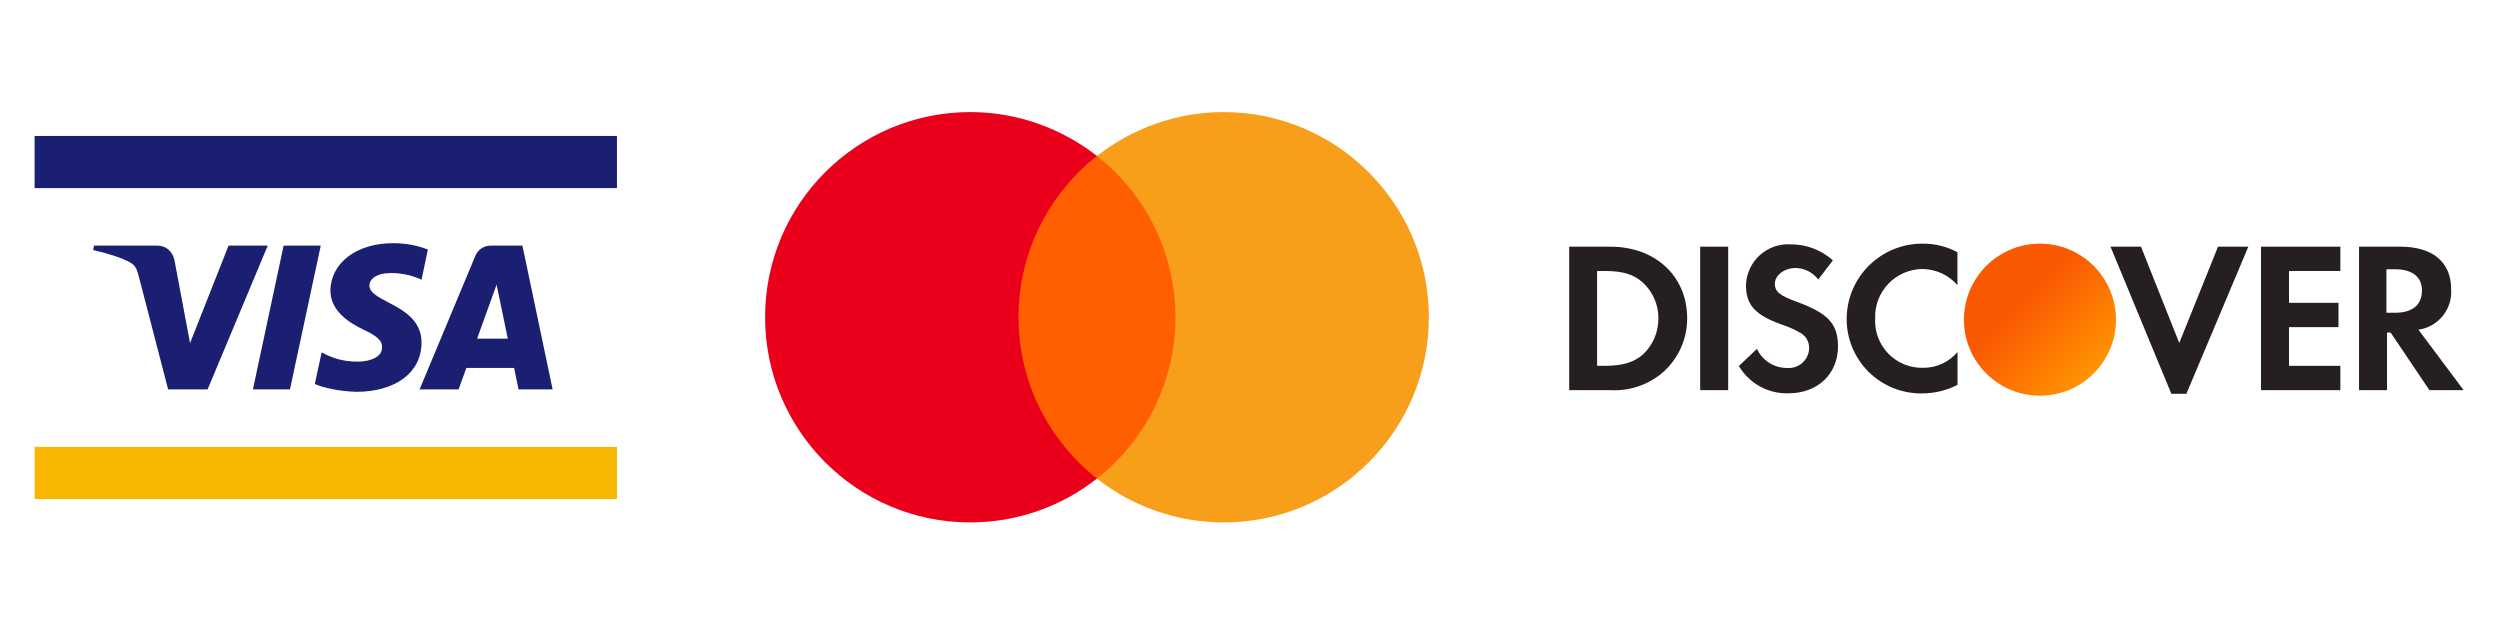 <svg width="513" height="130" viewBox="0 0 513 130" fill="none" xmlns="http://www.w3.org/2000/svg">
<rect width="513" height="130" fill="white"/>
<path d="M243.5 32H206.7V98.2H243.5V32Z" fill="#FF5F00"/>
<path d="M209 65.1C209 51.7 215.3 39.7 225.1 32C217.9 26.4 208.9 23 199.1 23C175.9 23 157 41.8 157 65.1C157 88.3 175.8 107.2 199.1 107.2C208.9 107.2 218 103.8 225.1 98.2C215.3 90.5 209 78.5 209 65.1Z" fill="#EB001B"/>
<path d="M293.2 65.1C293.2 88.3 274.4 107.2 251.1 107.2C241.3 107.2 232.2 103.8 225.1 98.2C234.9 90.5 241.2 78.5 241.2 65.1C241.2 51.7 234.9 39.7 225.1 32C232.3 26.4 241.3 23 251.1 23C274.3 23 293.2 41.9 293.2 65.1Z" fill="#F79E1B"/>
<path d="M128.6 25.9H5V104.3H128.6V25.9Z" fill="white"/>
<path d="M126.6 91.7H7.1V102.4H126.6V91.7Z" fill="#F7B600"/>
<path d="M126.6 27.9H7.1V38.6H126.6V27.9Z" fill="#1A1F71"/>
<path d="M54.9 50.5L42.6 79.9H34.5L28.4 56.4C28 55 27.7 54.4 26.6 53.8C24.8 52.8 21.7 51.9 19.1 51.3L19.3 50.4H32.3C34 50.4 35.4 51.5 35.8 53.4L39 70.4L46.9 50.4H54.9V50.5ZM86.5 70.3C86.5 62.5 75.8 62.1 75.8 58.6C75.8 57.5 76.8 56.4 79 56.1C80.1 56 83.1 55.8 86.5 57.4L87.8 51.2C86 50.5 83.6 49.9 80.7 49.9C73.2 49.9 67.9 53.9 67.8 59.6C67.8 63.8 71.6 66.2 74.5 67.6C77.5 69 78.5 70 78.4 71.3C78.4 73.3 76 74.1 73.8 74.2C70 74.3 67.7 73.2 66 72.3L64.6 78.8C66.4 79.6 69.7 80.3 73.1 80.4C81.2 80.4 86.5 76.4 86.5 70.3ZM106.4 79.9H113.4L107.2 50.4H100.7C99.2 50.4 98 51.3 97.5 52.6L86.1 79.9H94.1L95.7 75.5H105.5L106.4 79.9ZM97.9 69.5L101.9 58.4L104.2 69.5H97.9ZM65.8 50.5L59.5 79.9H51.9L58.2 50.4H65.8V50.5Z" fill="#1A1F71"/>
<path d="M330.432 50.617H322V80.058H330.397C334.213 80.284 337.975 79.067 340.937 76.65C342.589 75.269 343.918 73.541 344.828 71.589C345.739 69.637 346.21 67.509 346.207 65.355C346.242 56.747 339.743 50.617 330.432 50.617ZM337.143 72.733C335.333 74.314 332.997 75.069 329.29 75.069H327.727V55.606H329.273C332.979 55.606 335.228 56.273 337.125 57.995C338.136 58.927 338.941 60.06 339.489 61.321C340.036 62.583 340.314 63.945 340.305 65.32C340.315 66.706 340.039 68.08 339.495 69.356C338.951 70.631 338.15 71.781 337.143 72.733Z" fill="#251F20"/>
<path d="M354.622 50.617H348.877V80.058H354.622V50.617Z" fill="#251F20"/>
<path d="M368.658 61.912C365.145 60.647 364.196 59.804 364.196 58.206C364.196 56.607 366.005 54.991 368.482 54.991C369.382 55.009 370.266 55.232 371.066 55.643C371.867 56.054 372.563 56.642 373.102 57.362L376.106 53.427C373.734 51.296 370.653 50.125 367.463 50.142C366.307 50.069 365.147 50.229 364.053 50.612C362.96 50.996 361.954 51.596 361.097 52.376C360.24 53.156 359.549 54.101 359.064 55.153C358.579 56.206 358.311 57.346 358.276 58.504C358.276 62.562 360.138 64.635 365.531 66.567C366.905 67.016 368.23 67.604 369.484 68.324C370.017 68.632 370.46 69.075 370.769 69.608C371.077 70.142 371.24 70.747 371.24 71.363C371.237 71.932 371.117 72.494 370.888 73.015C370.66 73.536 370.327 74.005 369.911 74.393C369.495 74.781 369.004 75.08 368.469 75.272C367.933 75.464 367.364 75.544 366.796 75.508C365.484 75.53 364.194 75.172 363.081 74.477C361.968 73.782 361.08 72.78 360.524 71.591L356.818 75.105C357.859 76.865 359.353 78.315 361.146 79.3C362.938 80.286 364.962 80.772 367.007 80.708C372.979 80.708 377.16 76.738 377.16 71.047C377.125 66.427 375.158 64.301 368.658 61.912Z" fill="#251F20"/>
<path d="M378.935 65.355C378.918 67.393 379.31 69.414 380.087 71.298C380.865 73.182 382.012 74.891 383.462 76.324C384.911 77.757 386.633 78.885 388.526 79.641C390.418 80.397 392.444 80.766 394.481 80.726C396.987 80.716 399.455 80.114 401.684 78.969V72.241C400.818 73.258 399.741 74.074 398.527 74.632C397.314 75.191 395.993 75.478 394.657 75.473C393.326 75.512 392.001 75.273 390.767 74.773C389.533 74.273 388.417 73.522 387.488 72.567C386.56 71.612 385.84 70.475 385.375 69.227C384.909 67.98 384.708 66.649 384.784 65.32C384.74 64.014 384.957 62.713 385.423 61.493C385.889 60.273 386.595 59.159 387.499 58.216C388.403 57.273 389.486 56.52 390.685 56.002C391.885 55.485 393.175 55.212 394.481 55.201C395.845 55.212 397.19 55.512 398.429 56.081C399.667 56.65 400.771 57.476 401.666 58.504V51.758C399.507 50.597 397.091 49.994 394.639 50.002C392.598 49.971 390.571 50.345 388.675 51.102C386.779 51.858 385.051 52.983 383.592 54.41C382.132 55.837 380.969 57.539 380.17 59.417C379.37 61.295 378.951 63.313 378.935 65.355V65.355Z" fill="#251F20"/>
<path d="M447.182 70.379L439.33 50.617H433.076L445.566 80.814H448.64L461.359 50.617H455.14L447.182 70.379Z" fill="#251F20"/>
<path d="M463.958 80.058H480.243V75.069H469.703V67.129H479.857V62.14H469.703V55.606H480.243V50.617H463.958V80.058Z" fill="#251F20"/>
<path d="M502.975 59.312C502.975 53.796 499.18 50.617 492.558 50.617H484.073V80.058H489.817V68.236H490.555L498.513 80.058H505.54L496.264 67.656C498.233 67.376 500.021 66.359 501.267 64.809C502.514 63.26 503.124 61.295 502.975 59.312V59.312ZM491.451 64.178H489.694V55.254H491.451C494.964 55.254 496.984 56.765 496.984 59.628C496.984 62.492 495.122 64.178 491.451 64.178Z" fill="#251F20"/>
<circle cx="418.6" cy="65.6" r="15.6" fill="url(#paint0_linear_17_98)"/>
<defs>
<linearGradient id="paint0_linear_17_98" x1="403" y1="50" x2="434" y2="81" gradientUnits="userSpaceOnUse">
<stop offset="0.12" stop-color="#FB5803"/>
<stop offset="0.385" stop-color="#FA5802"/>
<stop offset="0.891" stop-color="#FF9701"/>
</linearGradient>
</defs>
</svg>
